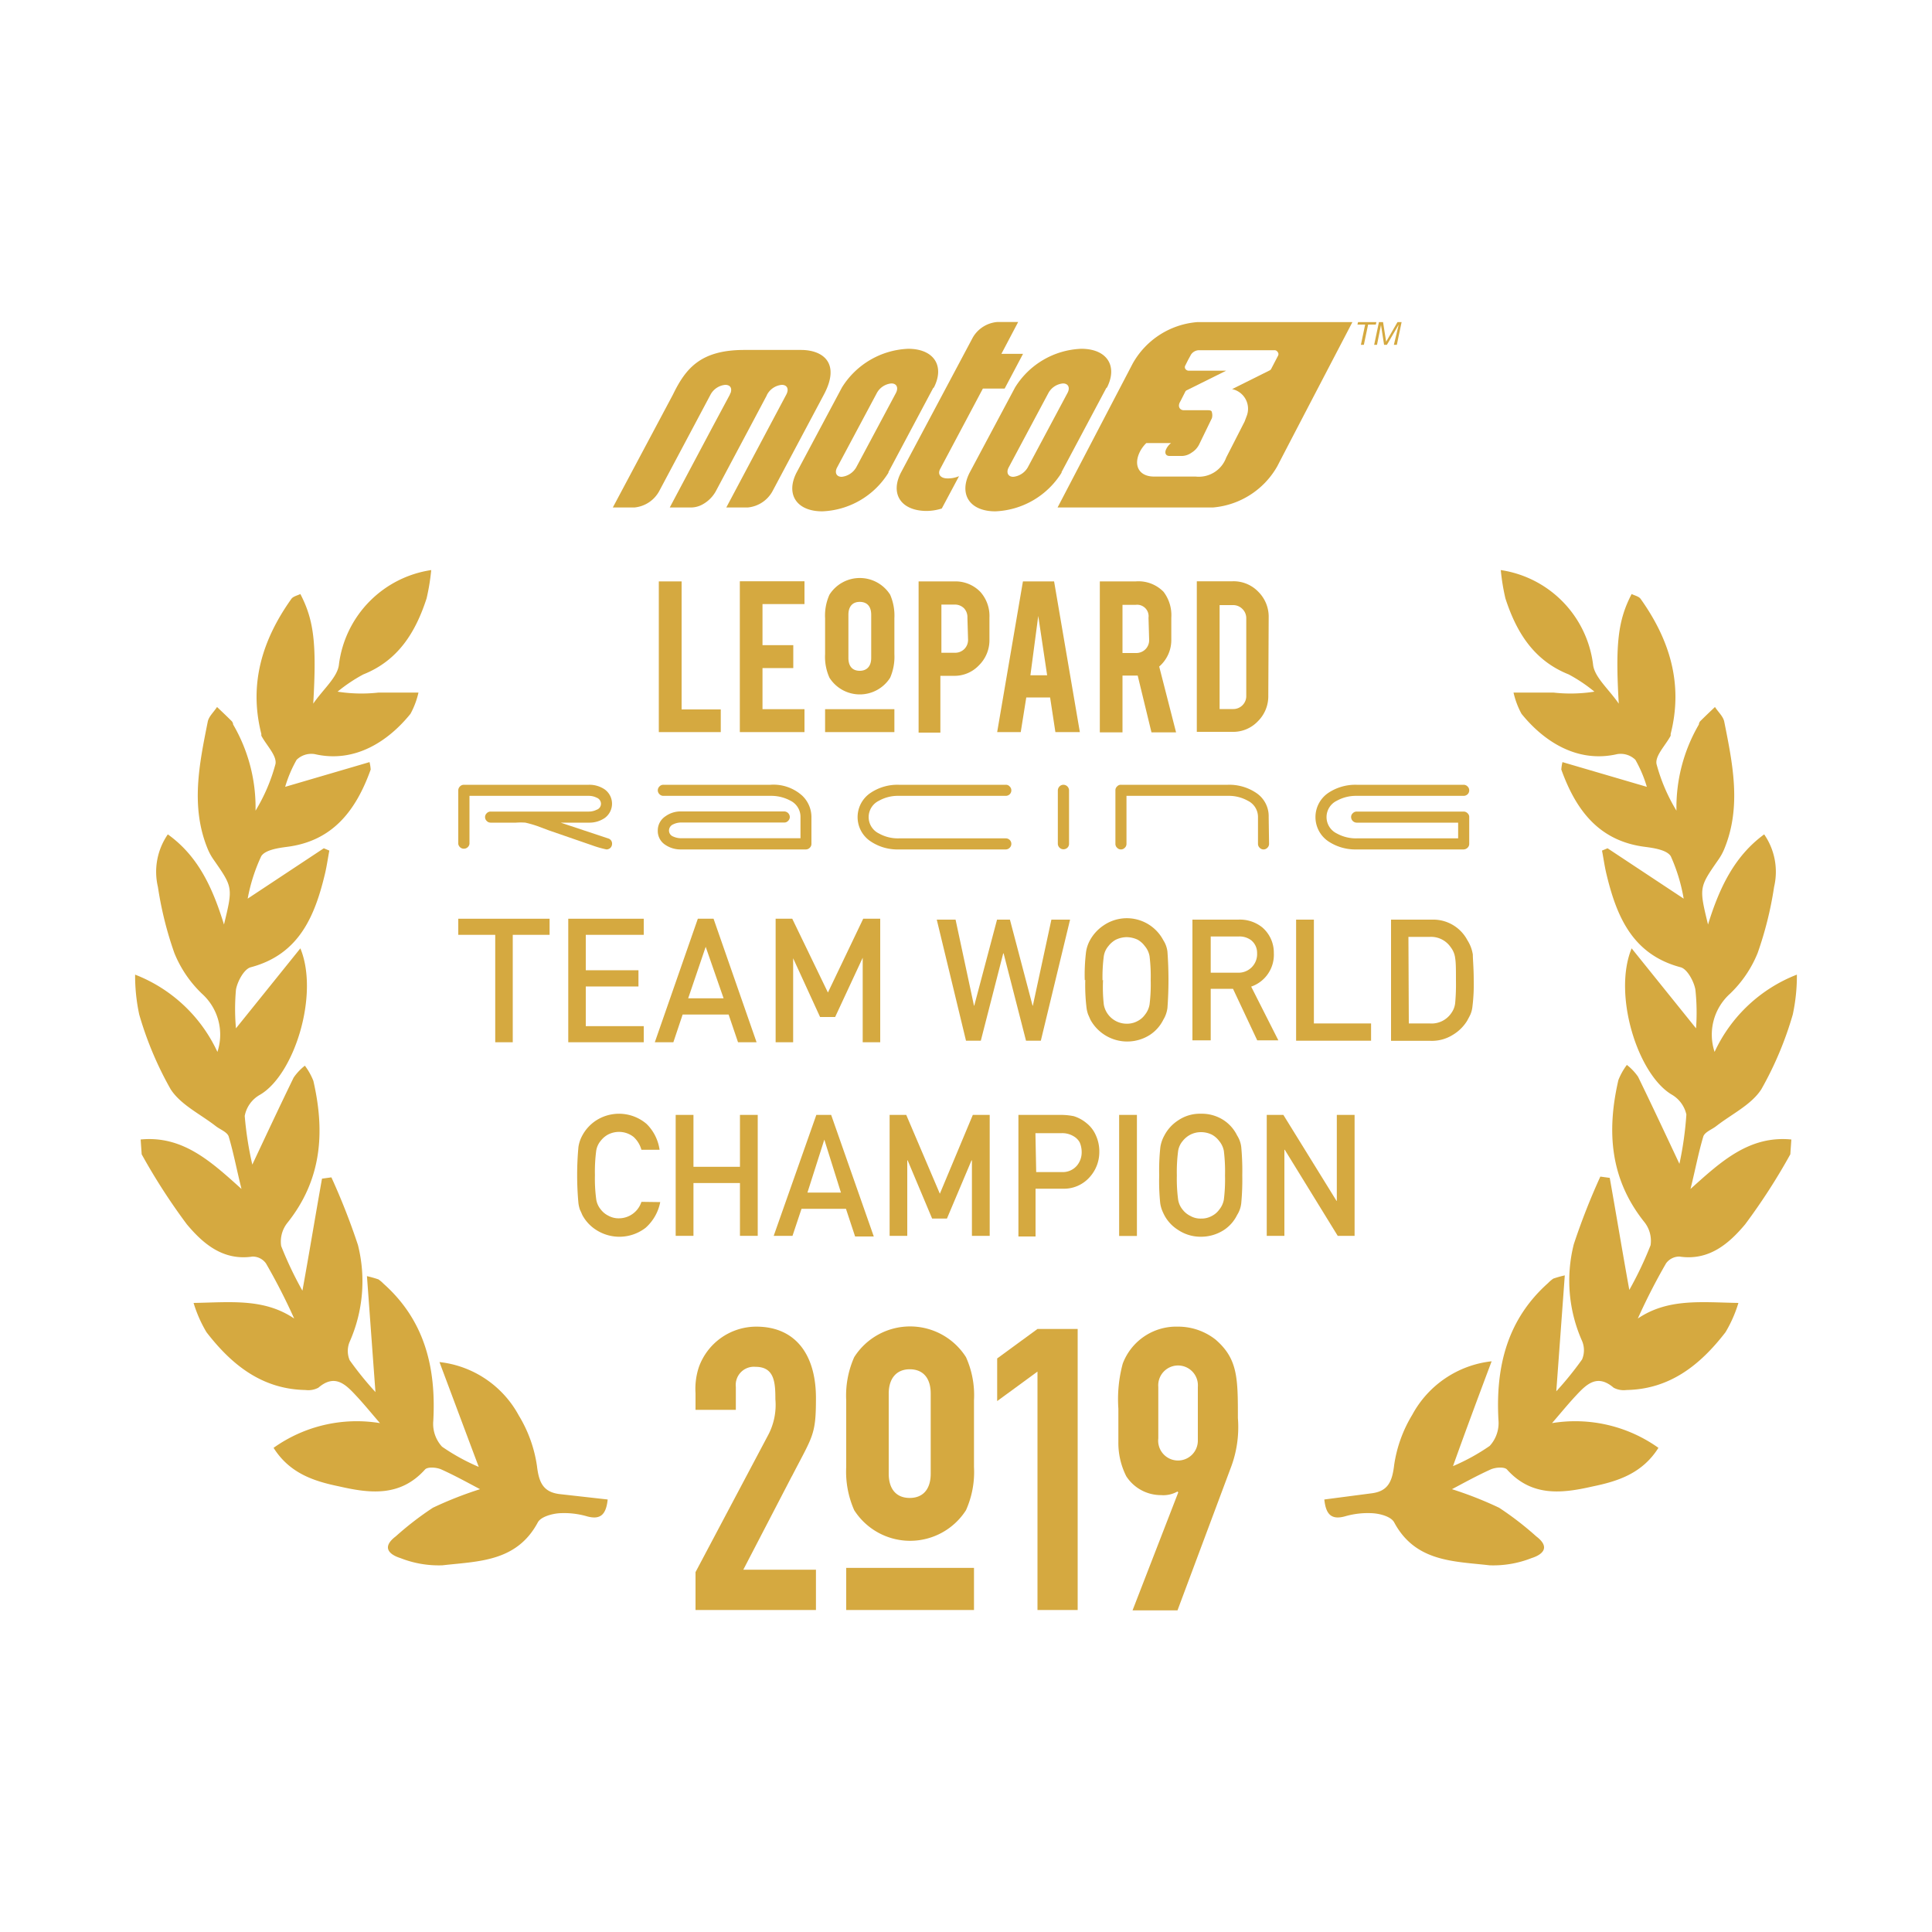 <svg id="Calque_1" data-name="Calque 1" xmlns="http://www.w3.org/2000/svg" viewBox="0 0 150 150"><defs><style>.cls-1{fill:#d5a940;}</style></defs><path class="cls-1" d="M51.26,93.33a3.57,3.57,0,0,1-1.14,2,3.33,3.33,0,0,1-3.85.15,3.11,3.11,0,0,1-1.06-1.15c-.06-.14-.12-.28-.18-.4a2.56,2.56,0,0,1-.12-.51,23.92,23.92,0,0,1,0-4.37,2.65,2.65,0,0,1,.3-.89A3.21,3.21,0,0,1,46.27,87a3.29,3.29,0,0,1,3.94.27,3.52,3.52,0,0,1,1,2H49.8a2.11,2.11,0,0,0-.61-1,1.82,1.82,0,0,0-1.13-.39,1.86,1.86,0,0,0-.84.2,1.8,1.8,0,0,0-.57.48,1.57,1.57,0,0,0-.36.78,12.52,12.52,0,0,0-.1,1.89,12.07,12.07,0,0,0,.1,1.88,1.6,1.6,0,0,0,.36.8,1.65,1.65,0,0,0,.57.47,1.64,1.64,0,0,0,.84.21,1.84,1.84,0,0,0,1.74-1.28Z"/><polygon class="cls-1" points="57.45 91.85 53.84 91.85 53.84 95.95 52.46 95.95 52.46 86.56 53.84 86.56 53.84 90.59 57.45 90.59 57.45 86.56 58.83 86.56 58.83 95.95 57.45 95.95 57.45 91.85"/><path class="cls-1" d="M65.68,93.85H62.23l-.7,2.1H60.07l3.31-9.39h1.15L67.84,96H66.39Zm-.39-1.26L64,88.48h0l-1.31,4.11Z"/><polygon class="cls-1" points="69.07 86.56 70.36 86.56 72.97 92.68 75.53 86.56 76.84 86.56 76.84 95.95 75.46 95.95 75.46 90.09 75.43 90.09 73.52 94.61 72.37 94.61 70.47 90.09 70.44 90.09 70.44 95.95 69.07 95.95 69.07 86.56"/><path class="cls-1" d="M79.07,86.56h3.3a5.1,5.1,0,0,1,1,.1,2.89,2.89,0,0,1,1,.55,2.43,2.43,0,0,1,.7.91,3,3,0,0,1,.28,1.34,2.89,2.89,0,0,1-.72,1.9,2.66,2.66,0,0,1-2.13.93h-2.1V96H79.07ZM80.45,91h2a1.44,1.44,0,0,0,1.16-.5,1.59,1.59,0,0,0,.37-1,1.9,1.9,0,0,0-.15-.8,1.22,1.22,0,0,0-.44-.46,1.71,1.71,0,0,0-1-.26h-2Z"/><rect class="cls-1" x="86.89" y="86.56" width="1.38" height="9.4"/><path class="cls-1" d="M90,91.26a16.91,16.91,0,0,1,.09-2.2,2.7,2.7,0,0,1,.31-.9A3.1,3.1,0,0,1,91.45,87a3,3,0,0,1,1.79-.53,3.1,3.1,0,0,1,1.81.53,3,3,0,0,1,1,1.16,2.12,2.12,0,0,1,.32.89,19.84,19.84,0,0,1,.08,2.2,19.56,19.56,0,0,1-.08,2.17,2.11,2.11,0,0,1-.32.91,2.94,2.94,0,0,1-1,1.15,3.26,3.26,0,0,1-1.81.54,3.14,3.14,0,0,1-1.79-.54,3,3,0,0,1-1.06-1.15c-.07-.14-.13-.27-.18-.4a2.5,2.5,0,0,1-.13-.51A16.67,16.67,0,0,1,90,91.26m1.37,0a12.26,12.26,0,0,0,.1,1.88,1.61,1.61,0,0,0,.36.79,1.69,1.69,0,0,0,.58.47,1.59,1.59,0,0,0,.84.21,1.67,1.67,0,0,0,.85-.21,1.58,1.58,0,0,0,.55-.47,1.71,1.71,0,0,0,.37-.79,12.68,12.68,0,0,0,.09-1.88,13,13,0,0,0-.09-1.9,1.67,1.67,0,0,0-.37-.78,1.72,1.72,0,0,0-.55-.48,1.9,1.9,0,0,0-.85-.2,1.8,1.8,0,0,0-.84.2,1.84,1.84,0,0,0-.58.48,1.57,1.57,0,0,0-.36.78,12.58,12.58,0,0,0-.1,1.9"/><polygon class="cls-1" points="98.35 86.56 99.64 86.56 103.77 93.24 103.79 93.24 103.79 86.56 105.17 86.56 105.17 95.95 103.86 95.95 99.75 89.27 99.72 89.27 99.72 95.95 98.35 95.95 98.35 86.56"/><path class="cls-1" d="M65.7,108.73a7.34,7.34,0,0,1,.62-3.36,5.14,5.14,0,0,1,8.68,0,7.21,7.21,0,0,1,.62,3.36v5.16a7.26,7.26,0,0,1-.62,3.36,5.15,5.15,0,0,1-8.68,0,7.39,7.39,0,0,1-.62-3.36ZM69,114.41c0,1.24.62,1.89,1.63,1.89s1.63-.65,1.63-1.89V108.2c0-1.24-.62-1.89-1.63-1.89S69,107,69,108.2Z"/><rect class="cls-1" x="65.7" y="121.73" width="9.92" height="3.27"/><path class="cls-1" d="M61.48,114.61l-3.77,7.26h5.64V125H54v-2.94l5.67-10.7a5,5,0,0,0,.53-2.73c0-1.29-.07-2.51-1.54-2.51a1.41,1.41,0,0,0-1.53,1.56v1.78H54v-1.29a5.38,5.38,0,0,1,.25-2A4.74,4.74,0,0,1,58.72,103c3,0,4.63,2.12,4.63,5.55,0,2.88-.24,2.91-1.87,6.07"/><polygon class="cls-1" points="83.67 103.18 83.67 125 80.55 125 80.55 106.49 77.42 108.78 77.42 105.47 80.55 103.18 83.67 103.18"/><path class="cls-1" d="M96.11,110.1a8.85,8.85,0,0,1-.58,3.93l-4.11,11H87.93l3.55-9.16-.06-.07a2.24,2.24,0,0,1-1.28.28,3.2,3.2,0,0,1-2.7-1.47,5.75,5.75,0,0,1-.61-2.67c0-.74,0-1.47,0-2.57a10.57,10.57,0,0,1,.34-3.5A4.44,4.44,0,0,1,91.45,103a4.7,4.7,0,0,1,2.92,1c1.74,1.5,1.74,3,1.74,6.13M93,107.68a1.54,1.54,0,1,0-3.07,0v4a1.54,1.54,0,1,0,3.07.15Z"/><polygon class="cls-1" points="72.73 71.4 74.19 71.4 75.62 78.08 75.64 78.08 77.41 71.4 78.41 71.4 80.17 78.08 80.19 78.08 81.63 71.4 83.08 71.4 80.81 80.8 79.66 80.8 77.92 74.02 77.89 74.02 76.15 80.8 75 80.8 72.73 71.4"/><path class="cls-1" d="M84.22,76.1a14.67,14.67,0,0,1,.1-2.19,2.71,2.71,0,0,1,.3-.9,3.3,3.3,0,0,1,1.06-1.16A3.2,3.2,0,0,1,90.32,73a2.07,2.07,0,0,1,.32.89,29.88,29.88,0,0,1,0,4.37,2.31,2.31,0,0,1-.32.91,3,3,0,0,1-1,1.15,3.26,3.26,0,0,1-4.66-1.15l-.18-.41a2.45,2.45,0,0,1-.12-.5,14.69,14.69,0,0,1-.1-2.18m1.38,0A12.17,12.17,0,0,0,85.7,78a1.8,1.8,0,0,0,1.77,1.48,1.69,1.69,0,0,0,.86-.21,1.58,1.58,0,0,0,.55-.47,1.75,1.75,0,0,0,.37-.8,12.59,12.59,0,0,0,.09-1.88,12.94,12.94,0,0,0-.09-1.89,1.67,1.67,0,0,0-.37-.78,1.75,1.75,0,0,0-.55-.49,2.06,2.06,0,0,0-.86-.2,2,2,0,0,0-.84.2,1.83,1.83,0,0,0-.57.49,1.57,1.57,0,0,0-.36.78,12.52,12.52,0,0,0-.1,1.89"/><path class="cls-1" d="M92.58,71.4h3.56A2.77,2.77,0,0,1,98,72a2.58,2.58,0,0,1,.9,2,2.61,2.61,0,0,1-1.76,2.6l2.11,4.17H97.61l-1.88-4H94v4H92.58ZM94,75.52h2.09A1.44,1.44,0,0,0,97.6,74,1.25,1.25,0,0,0,97.14,73a1.5,1.5,0,0,0-1-.29H94Z"/><polygon class="cls-1" points="100.63 71.4 102.01 71.4 102.01 79.46 106.45 79.46 106.45 80.8 100.63 80.8 100.63 71.4"/><path class="cls-1" d="M108,71.4h3.19A3,3,0,0,1,113.93,73a2.9,2.9,0,0,1,.42,1.11c0,.38.07,1.05.07,2a14.14,14.14,0,0,1-.11,2.12,2.13,2.13,0,0,1-.15.54c-.07.15-.16.31-.25.48a3.28,3.28,0,0,1-1.12,1.1,3.06,3.06,0,0,1-1.73.46H108Zm1.38,8.06H111a1.85,1.85,0,0,0,1.69-.82,1.61,1.61,0,0,0,.29-.77,15.88,15.88,0,0,0,.06-1.72c0-.81,0-1.4-.06-1.75a1.69,1.69,0,0,0-.35-.86,1.84,1.84,0,0,0-1.63-.8h-1.65Z"/><polygon class="cls-1" points="35.58 72.58 38.45 72.58 38.45 80.92 39.81 80.92 39.81 72.58 42.67 72.58 42.67 71.33 35.58 71.33 35.58 72.58"/><polygon class="cls-1" points="44.12 80.92 49.98 80.92 49.98 79.67 45.48 79.67 45.48 76.59 49.57 76.59 49.57 75.33 45.48 75.33 45.48 72.58 49.98 72.58 49.98 71.33 44.12 71.33 44.12 80.92"/><path class="cls-1" d="M54.18,71.33l-3.34,9.59h1.44L53,78.77h3.57l.73,2.15h1.44L55.4,71.33Zm2,6.18H53.43l1.36-4Z"/><polygon class="cls-1" points="67.02 71.33 64.28 77.06 61.51 71.33 60.22 71.33 60.22 80.92 61.58 80.92 61.58 74.4 63.67 78.96 64.84 78.96 66.98 74.36 66.98 80.92 68.34 80.92 68.34 71.33 67.02 71.33"/><polygon class="cls-1" points="55.96 56.84 51.15 56.84 51.15 45.14 52.92 45.14 52.92 55.08 55.96 55.08 55.96 56.84"/><polygon class="cls-1" points="57.44 56.84 57.44 45.13 62.46 45.13 62.46 46.9 59.2 46.9 59.2 50.09 61.59 50.09 61.59 51.87 59.2 51.87 59.2 55.06 62.46 55.06 62.46 56.84 57.44 56.84"/><path class="cls-1" d="M74.11,45.14a2.68,2.68,0,0,1,2,.81,2.8,2.8,0,0,1,.71,2v1.7a2.73,2.73,0,0,1-.81,2,2.61,2.61,0,0,1-2,.82h-1v4.41H71.32V45.14Zm1,2.82a1,1,0,0,0-.27-.74,1,1,0,0,0-.73-.28H73.09v3.74h1.07a1,1,0,0,0,.71-.29,1,1,0,0,0,.29-.73Z"/><path class="cls-1" d="M79.68,54.15l-.43,2.69H77.42l2-11.7h2.42l2,11.7H81.94l-.41-2.69Zm.93-6.33L80,52.43h1.3Z"/><path class="cls-1" d="M88.17,45.14a2.72,2.72,0,0,1,2.17.81,3,3,0,0,1,.6,2v1.7a2.72,2.72,0,0,1-.94,2.1l1.31,5.11H89.4l-1.07-4.41H87.15v4.41H85.39V45.14Zm1,2.82a.89.89,0,0,0-1-1H87.15v3.74h1.06a1,1,0,0,0,.72-.29,1,1,0,0,0,.29-.73Z"/><path class="cls-1" d="M98.47,54a2.73,2.73,0,0,1-.81,2,2.64,2.64,0,0,1-2,.82H92.92V45.13H95.7a2.66,2.66,0,0,1,2,.82,2.73,2.73,0,0,1,.8,2Zm-3.78,1.05h1.07a1,1,0,0,0,.71-.3,1,1,0,0,0,.29-.72V48a1,1,0,0,0-.3-.72,1,1,0,0,0-.7-.3H94.69Z"/><path class="cls-1" d="M64.06,48a3.94,3.94,0,0,1,.34-1.83,2.79,2.79,0,0,1,4.71,0A4.08,4.08,0,0,1,69.44,48v2.79a4.08,4.08,0,0,1-.33,1.83,2.79,2.79,0,0,1-4.71,0,3.94,3.94,0,0,1-.34-1.83Zm1.81,3.08c0,.67.33,1,.88,1s.89-.35.89-1V47.73c0-.67-.34-1-.89-1s-.88.35-.88,1Z"/><rect class="cls-1" x="64.06" y="55.06" width="5.38" height="1.78"/><path class="cls-1" d="M47.52,65.52a.44.44,0,0,1-.12.3.46.46,0,0,1-.31.13A7.78,7.78,0,0,1,46,65.64l-3.36-1.16-.91-.34a8.57,8.57,0,0,0-.94-.27,5.1,5.1,0,0,0-.73,0l-1.11,0h-.86a.41.41,0,0,1-.3-.13.41.41,0,0,1,0-.6.41.41,0,0,1,.3-.13H45.7a1.35,1.35,0,0,0,.62-.14.49.49,0,0,0,.34-.47.51.51,0,0,0-.34-.47,1.34,1.34,0,0,0-.61-.14H36.45v3.73a.44.44,0,0,1-.87,0V61.36a.43.43,0,0,1,.13-.3.42.42,0,0,1,.31-.13h9.69a2.11,2.11,0,0,1,1.24.36,1.37,1.37,0,0,1,0,2.22,2.11,2.11,0,0,1-1.24.36H43.53l3.7,1.23a.41.41,0,0,1,.29.42"/><path class="cls-1" d="M63,65.52a.41.41,0,0,1-.13.3.43.43,0,0,1-.3.13H52.89a2.11,2.11,0,0,1-1.24-.36,1.27,1.27,0,0,1-.58-1.1,1.31,1.31,0,0,1,.59-1.11A2,2,0,0,1,52.89,63h8a.44.44,0,0,1,.43.43.41.41,0,0,1-.13.3.39.39,0,0,1-.3.13h-8a1.41,1.41,0,0,0-.62.14.53.53,0,0,0-.33.48.5.5,0,0,0,.33.47,1.48,1.48,0,0,0,.61.13h9.27V63.44a1.4,1.4,0,0,0-.79-1.28,3.13,3.13,0,0,0-1.54-.37H51.5a.41.41,0,0,1-.3-.13.42.42,0,0,1-.13-.3.43.43,0,0,1,.13-.3.41.41,0,0,1,.3-.13h8.31a3.33,3.33,0,0,1,2.48.85A2.3,2.3,0,0,1,63,63.43Z"/><path class="cls-1" d="M78.52,65.52a.41.41,0,0,1-.13.3.42.42,0,0,1-.3.13H69.78a3.73,3.73,0,0,1-2.16-.61,2.26,2.26,0,0,1,0-3.8,3.73,3.73,0,0,1,2.16-.61h8.31a.38.38,0,0,1,.3.13.41.41,0,0,1,.13.3.42.42,0,0,1-.13.31.44.44,0,0,1-.3.12H69.78a3,3,0,0,0-1.54.38,1.41,1.41,0,0,0,0,2.54,3,3,0,0,0,1.54.38h8.31a.44.44,0,0,1,.3.12.42.42,0,0,1,.13.31"/><path class="cls-1" d="M83,65.52a.41.41,0,0,1-.13.3.44.44,0,0,1-.74-.3V61.36a.45.45,0,0,1,.13-.3.42.42,0,0,1,.31-.13.44.44,0,0,1,.43.43Z"/><path class="cls-1" d="M98.53,65.52a.41.41,0,0,1-.13.3.41.41,0,0,1-.6,0,.41.41,0,0,1-.13-.3V63.44a1.4,1.4,0,0,0-.79-1.27,3,3,0,0,0-1.53-.38H87.46v3.73a.41.41,0,0,1-.13.3.41.41,0,0,1-.6,0,.41.41,0,0,1-.13-.3V61.36a.39.39,0,0,1,.13-.3.38.38,0,0,1,.3-.13h8.3a3.74,3.74,0,0,1,2.17.61,2.17,2.17,0,0,1,1,1.9Z"/><path class="cls-1" d="M114.07,65.52a.41.41,0,0,1-.13.3.46.46,0,0,1-.31.13h-8.3a3.79,3.79,0,0,1-2.17-.61,2.27,2.27,0,0,1,0-3.8,3.79,3.79,0,0,1,2.17-.61h8.3a.42.42,0,0,1,.31.13.41.41,0,0,1,.13.3.42.42,0,0,1-.13.31.45.45,0,0,1-.31.12h-8.3a3.06,3.06,0,0,0-1.54.38,1.41,1.41,0,0,0,0,2.54,3.06,3.06,0,0,0,1.54.38h7.88V63.87h-7.88a.44.44,0,0,1-.43-.43.38.38,0,0,1,.13-.3.41.41,0,0,1,.3-.13h8.3a.42.42,0,0,1,.31.13.38.38,0,0,1,.13.3Z"/><path class="cls-1" d="M11,89.62a47.69,47.69,0,0,0,3.51,5.44c1.25,1.49,2.8,2.84,5.09,2.5a1.27,1.27,0,0,1,1.05.53,47.67,47.67,0,0,1,2.19,4.28c-2.34-1.58-4.92-1.26-7.81-1.21a10.18,10.18,0,0,0,1,2.27c1.95,2.53,4.31,4.43,7.69,4.49a1.66,1.66,0,0,0,1-.18c1.27-1.09,2.1-.27,2.91.6.61.65,1.17,1.34,1.87,2.15a11.13,11.13,0,0,0-8.26,1.92c1.26,2,3.17,2.6,5.12,3,2.37.54,4.72.82,6.64-1.32.2-.22.9-.17,1.27,0,1,.45,2,1,3,1.53a29,29,0,0,0-3.66,1.44,24.3,24.3,0,0,0-2.88,2.22c-1.15.87-.47,1.43.36,1.69a8.1,8.1,0,0,0,3.26.56c2.77-.32,5.76-.25,7.41-3.34.23-.42,1.05-.65,1.62-.7a6.34,6.34,0,0,1,2.2.24c1.06.29,1.48-.16,1.6-1.31L43.44,116c-1.28-.16-1.6-.92-1.75-2.18a10.38,10.38,0,0,0-1.41-3.92,8,8,0,0,0-6.16-4.15c1.1,2.93,2.09,5.59,3.05,8.14a16,16,0,0,1-2.85-1.57,2.62,2.62,0,0,1-.68-2c.23-4.15-.68-7.82-3.86-10.65a2.57,2.57,0,0,0-.4-.34,8.56,8.56,0,0,0-.89-.25c.22,3,.43,5.88.66,9a25.84,25.84,0,0,1-2-2.47,1.84,1.84,0,0,1,0-1.44,11.58,11.58,0,0,0,.64-7.51,51.9,51.9,0,0,0-2.06-5.25l-.73.1c-.52,2.92-1,5.84-1.52,8.7a28.07,28.07,0,0,1-1.65-3.47,2.33,2.33,0,0,1,.5-1.82c2.64-3.32,2.92-7,2-11a4.93,4.93,0,0,0-.66-1.18,4.18,4.18,0,0,0-.87.92c-1.11,2.28-2.18,4.57-3.21,6.76A26.55,26.55,0,0,1,19,86.64,2.39,2.39,0,0,1,20.18,85c2.67-1.55,4.62-7.79,3.14-11.37l-5,6.21a16.75,16.75,0,0,1,0-3c.11-.64.63-1.6,1.14-1.74,3.78-1,5-4,5.79-7.34.13-.57.21-1.15.32-1.72l-.43-.18-5.91,3.91a13.56,13.56,0,0,1,1.05-3.29c.3-.49,1.31-.64,2-.73,3.56-.45,5.36-2.83,6.5-6a3.16,3.16,0,0,0-.09-.58l-6.55,1.92a9.88,9.88,0,0,1,.89-2.1,1.64,1.64,0,0,1,1.41-.44c3.11.72,5.71-1,7.43-3.13a6.37,6.37,0,0,0,.62-1.65c-1.19,0-2.14,0-3.09,0a11.94,11.94,0,0,1-3.19-.07,12.18,12.18,0,0,1,2-1.34c2.71-1.08,4.06-3.28,4.91-5.9a16.56,16.56,0,0,0,.36-2.2,8.48,8.48,0,0,0-7.16,7.29c-.08,1-1.2,1.92-2,3.08.27-4.64.06-6.47-1-8.51-.24.12-.56.18-.7.38-2.25,3.16-3.32,6.6-2.33,10.48,0,.05,0,.1,0,.14.39.74,1.21,1.54,1.1,2.19a13.79,13.79,0,0,1-1.55,3.63,12.77,12.77,0,0,0-1.74-6.69c0-.08-.05-.2-.11-.26-.37-.37-.75-.73-1.14-1.1-.24.38-.64.73-.72,1.14-.66,3.3-1.35,6.62,0,9.89a4.28,4.28,0,0,0,.48.86c1.47,2.12,1.48,2.12.78,5-.88-2.85-2-5.31-4.36-7a5.11,5.11,0,0,0-.77,4.08A27.84,27.84,0,0,0,13.54,74a9.08,9.08,0,0,0,2.16,3.17,4.27,4.27,0,0,1,1.18,4.5,11.72,11.72,0,0,0-6.39-6,14.35,14.35,0,0,0,.32,3.1,26.85,26.85,0,0,0,2.44,5.8c.78,1.21,2.31,1.93,3.5,2.86.33.26.87.45,1,.79.38,1.26.62,2.57,1,4.09-2.34-2.1-4.54-4.16-7.83-3.84L11,89.62"/><path class="cls-1" d="M139,89.62a47.69,47.69,0,0,1-3.51,5.44c-1.25,1.49-2.8,2.84-5.09,2.5a1.27,1.27,0,0,0-1.05.53,47.67,47.67,0,0,0-2.19,4.28c2.34-1.58,4.92-1.26,7.81-1.21a10.18,10.18,0,0,1-1,2.27c-1.95,2.53-4.31,4.43-7.69,4.49a1.66,1.66,0,0,1-1-.18c-1.27-1.09-2.1-.27-2.91.6-.61.65-1.17,1.34-1.87,2.15a11.13,11.13,0,0,1,8.26,1.92c-1.26,2-3.17,2.6-5.12,3-2.37.54-4.72.82-6.64-1.32-.2-.22-.9-.17-1.27,0-1,.45-2,1-3,1.53a29,29,0,0,1,3.66,1.44,24.3,24.3,0,0,1,2.88,2.22c1.15.87.47,1.43-.36,1.69a8.1,8.1,0,0,1-3.26.56c-2.77-.32-5.76-.25-7.41-3.34-.23-.42-1-.65-1.62-.7a6.34,6.34,0,0,0-2.2.24c-1.06.29-1.48-.16-1.6-1.31l3.67-.48c1.28-.16,1.6-.92,1.75-2.18a10.38,10.38,0,0,1,1.41-3.92,8,8,0,0,1,6.16-4.15c-1.1,2.93-2.09,5.59-3,8.14a16,16,0,0,0,2.85-1.57,2.62,2.62,0,0,0,.68-2c-.23-4.15.68-7.82,3.86-10.65a2.57,2.57,0,0,1,.4-.34,8.56,8.56,0,0,1,.89-.25c-.22,3-.43,5.88-.66,9a25.84,25.84,0,0,0,2-2.47,1.84,1.84,0,0,0,0-1.44,11.52,11.52,0,0,1-.64-7.51,51.9,51.9,0,0,1,2.06-5.25l.73.1c.52,2.92,1,5.84,1.52,8.7a28.07,28.07,0,0,0,1.65-3.47,2.33,2.33,0,0,0-.5-1.82c-2.64-3.32-2.92-7-2-11a4.93,4.93,0,0,1,.66-1.18,4.18,4.18,0,0,1,.87.92c1.11,2.28,2.18,4.57,3.21,6.76a26.55,26.55,0,0,0,.54-3.83A2.39,2.39,0,0,0,129.82,85c-2.67-1.55-4.62-7.79-3.14-11.37l5,6.21a16.75,16.75,0,0,0-.05-3c-.11-.64-.63-1.6-1.14-1.74-3.78-1-5-4-5.79-7.34-.13-.57-.21-1.15-.32-1.72l.43-.18,5.91,3.91a13.56,13.56,0,0,0-1-3.29c-.3-.49-1.31-.64-2-.73-3.56-.45-5.36-2.83-6.5-6a3.16,3.16,0,0,1,.09-.58l6.55,1.92a9.88,9.88,0,0,0-.89-2.1,1.64,1.64,0,0,0-1.41-.44c-3.11.72-5.71-1-7.43-3.13a6.37,6.37,0,0,1-.62-1.65c1.19,0,2.14,0,3.09,0a11.94,11.94,0,0,0,3.19-.07,12.18,12.18,0,0,0-2-1.34c-2.71-1.08-4.06-3.28-4.91-5.9a16.56,16.56,0,0,1-.36-2.2,8.48,8.48,0,0,1,7.16,7.29c.08,1,1.2,1.92,2,3.08-.27-4.64-.06-6.47,1-8.51.24.12.56.18.7.38,2.25,3.16,3.32,6.6,2.33,10.48,0,.05,0,.1,0,.14-.39.74-1.21,1.54-1.1,2.19a13.79,13.79,0,0,0,1.55,3.63,12.77,12.77,0,0,1,1.74-6.69c0-.08.05-.2.11-.26.37-.37.75-.73,1.14-1.1.24.38.64.73.72,1.14.66,3.3,1.35,6.62,0,9.89a4.28,4.28,0,0,1-.48.86c-1.47,2.12-1.48,2.12-.78,5,.88-2.85,2.05-5.31,4.36-7a5.11,5.11,0,0,1,.77,4.08A27.84,27.84,0,0,1,136.46,74a9.08,9.08,0,0,1-2.16,3.17,4.27,4.27,0,0,0-1.18,4.5,11.72,11.72,0,0,1,6.39-6,14.35,14.35,0,0,1-.32,3.1,26.85,26.85,0,0,1-2.44,5.8c-.78,1.21-2.31,1.93-3.5,2.86-.33.26-.87.45-1,.79-.38,1.26-.62,2.57-1,4.09,2.34-2.1,4.54-4.16,7.83-3.84L139,89.62"/><path class="cls-1" d="M59.56,30.63l-.05.11-1.37,2.58-2.57,4.83a2.61,2.61,0,0,1-1,1,1.87,1.87,0,0,1-.88.25H52l3.23-6.08,1.44-2.69a.18.18,0,0,1,.05-.11c.13-.36,0-.64-.41-.64a1.45,1.45,0,0,0-1.14.75l-1.43,2.69-2.57,4.83a2.45,2.45,0,0,1-1.91,1.25H47.58l4.67-8.77c1-2.06,2.17-3.46,5.54-3.46h4.4c1.69,0,3.09,1,1.78,3.46l-4,7.52a2.45,2.45,0,0,1-1.91,1.25H56.39l3.23-6.08,1.43-2.69c.22-.42.07-.75-.35-.75a1.45,1.45,0,0,0-1.14.75m16.75-.46L73,36.4c-.22.4,0,.7.46.74a2.24,2.24,0,0,0,1-.17l-1.34,2.51a4,4,0,0,1-1.16.19c-2,0-2.88-1.32-2-3l5.57-10.47A2.43,2.43,0,0,1,77.43,25h1.62l-1.3,2.47h1.68L78,30.17ZM65,36.28c-.22.4-.07.74.35.74a1.48,1.48,0,0,0,1.13-.74l3.08-5.77c.21-.41.06-.74-.35-.74a1.43,1.43,0,0,0-1.13.74Zm7.45-6.15-3.47,6.52,0,.05a6.33,6.33,0,0,1-5.14,3c-2,0-2.85-1.33-2-3l3.53-6.62a6.36,6.36,0,0,1,5.14-3c2,0,2.85,1.33,2,3Zm5.87,6.15c-.22.4-.06.74.35.74a1.47,1.47,0,0,0,1.13-.74l3.08-5.77c.22-.41.06-.74-.35-.74a1.44,1.44,0,0,0-1.13.74Zm7.57-6.15-3.47,6.52,0,.05a6.36,6.36,0,0,1-5.14,3c-2,0-2.85-1.33-2-3l3.53-6.62a6.33,6.33,0,0,1,5.14-3c2,0,2.84,1.33,2,3Z"/><path class="cls-1" d="M82.11,39.4l5.83-11.17a6.32,6.32,0,0,1,5-3.22H105c-5.83,11.17-5.82,11.17-5.82,11.17a6.35,6.35,0,0,1-5,3.22H82.11ZM99.19,27.32a.28.28,0,0,0-.24-.13H93.1a.76.76,0,0,0-.63.34l-.23.42h0l-.21.42a.26.26,0,0,0,0,.27.32.32,0,0,0,.24.14H95.2L92.14,30.3a.23.23,0,0,0-.12.12l-.35.69-.06.11c-.19.35,0,.63.3.63h1.88c.28,0,.29.1.3.16a.83.83,0,0,1,0,.46l-1,2.06a1.57,1.57,0,0,1-.57.61,1.35,1.35,0,0,1-.72.26h-1c-.3,0-.38-.24-.28-.48a1.3,1.3,0,0,1,.4-.52H89a2.53,2.53,0,0,0-.46.6c-.59,1.1-.13,2,1.06,2h3.23a2.26,2.26,0,0,0,2.37-1.47l1.43-2.8.17-.45a1.56,1.56,0,0,0-1.14-2.07l2.91-1.45a.27.27,0,0,0,.13-.13l.52-1a.26.26,0,0,0,0-.27"/><polygon class="cls-1" points="106.82 25.2 106.22 25.2 105.89 26.77 105.66 26.77 105.99 25.2 105.39 25.2 105.44 25.01 106.86 25.01 106.82 25.2"/><polygon class="cls-1" points="107.06 25.01 107.38 25.01 107.62 26.53 107.62 26.53 108.5 25.01 108.82 25.01 108.45 26.77 108.22 26.77 108.59 25.23 108.58 25.23 107.68 26.77 107.46 26.77 107.22 25.23 107.22 25.23 106.91 26.77 106.69 26.77 107.06 25.01"/></svg>